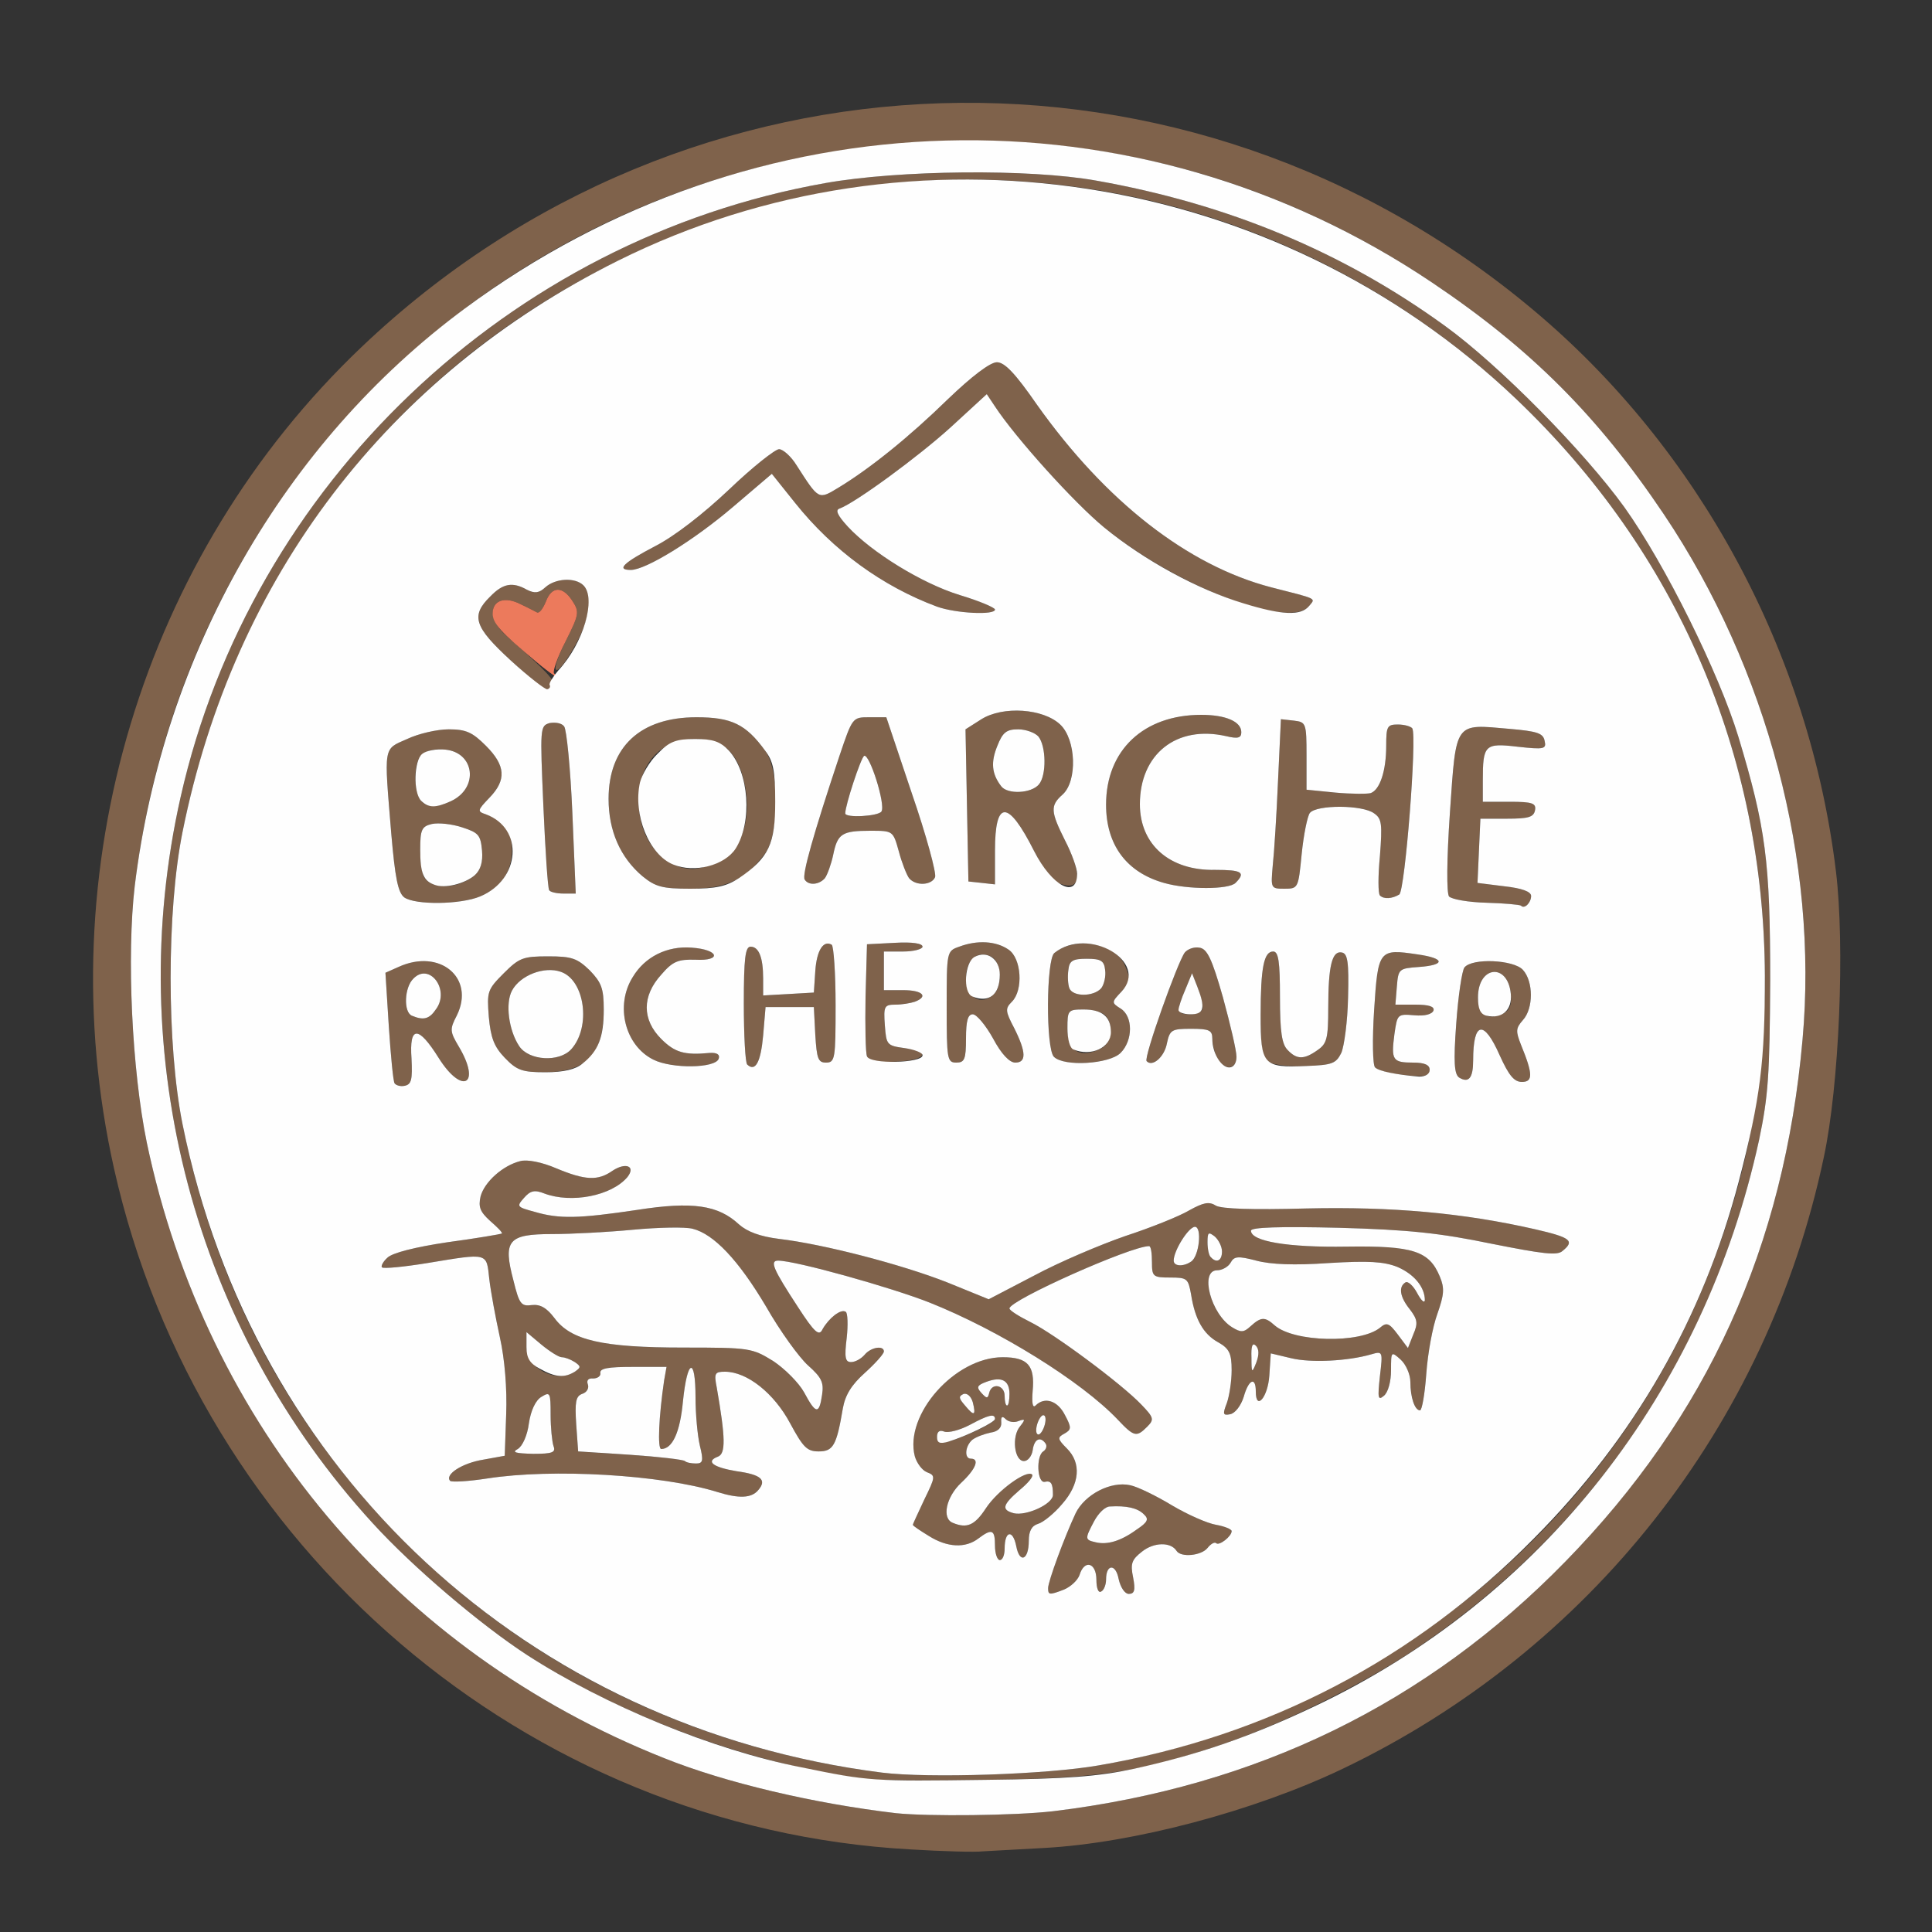 <svg xmlns="http://www.w3.org/2000/svg" width="400px" height="400px" viewBox="0 0 4000 4000" preserveAspectRatio="xMidYMid meet"><rect x="0" y="0" width="4000" height="4000" fill="#333333" stroke="none"/><g id="layer101" fill="#7f624b" stroke="none"><path d="M1885 3829 c-795 -44 -1473 -624 -1649 -1410 -138 -617 59 -1269 512 -1700 677 -645 1713 -677 2428 -76 343 288 570 709 625 1160 19 155 7 444 -25 593 -117 555 -484 1021 -996 1266 -184 88 -434 154 -618 164 -53 3 -110 6 -127 7 -16 2 -84 0 -150 -4z m295 -79 c422 -51 774 -223 1061 -517 294 -301 453 -651 491 -1081 33 -368 -73 -768 -287 -1087 -137 -204 -276 -343 -480 -480 -307 -206 -657 -306 -1024 -292 -861 33 -1557 678 -1662 1541 -17 145 -6 381 25 532 123 585 517 1054 1071 1274 127 51 310 94 480 114 68 7 246 5 325 -4z"></path><path d="M1790 3683 c-233 -30 -500 -128 -698 -256 -97 -63 -237 -182 -320 -273 -370 -404 -519 -968 -398 -1504 146 -647 680 -1155 1335 -1271 152 -27 422 -30 561 -5 271 48 510 147 722 301 112 81 288 260 371 375 85 119 196 344 236 475 57 189 66 258 66 505 -1 196 -4 239 -23 330 -96 440 -344 808 -713 1055 -108 73 -284 159 -406 199 -168 56 -251 68 -483 71 -118 2 -231 1 -250 -2z m485 -28 c564 -98 1043 -480 1255 -999 86 -211 124 -407 124 -636 -2 -459 -182 -877 -515 -1194 -562 -534 -1410 -605 -2059 -171 -364 244 -612 620 -702 1067 -33 163 -33 443 0 606 70 347 233 646 484 888 260 250 594 407 964 454 96 12 341 4 449 -15z"></path><path d="M2170 3288 c0 -14 34 -106 57 -155 19 -39 73 -67 113 -58 15 3 54 22 87 42 32 19 73 37 91 40 17 3 32 9 32 13 0 11 -26 31 -32 25 -3 -3 -11 1 -18 10 -13 16 -55 20 -64 6 -12 -19 -47 -18 -71 1 -22 17 -25 25 -19 54 5 26 3 34 -9 34 -8 0 -17 -13 -21 -31 -6 -32 -26 -31 -26 1 0 10 -4 22 -10 25 -6 4 -10 -7 -10 -24 0 -36 -25 -43 -35 -10 -4 11 -18 24 -32 30 -31 12 -33 11 -33 -3z m183 -121 c24 -16 26 -22 15 -32 -13 -13 -36 -18 -70 -16 -10 0 -24 14 -33 31 -19 36 -19 38 3 43 24 6 52 -2 85 -26z"></path><path d="M2060 3200 c0 -33 -6 -36 -34 -15 -27 21 -65 19 -103 -5 -18 -11 -33 -21 -33 -23 0 -2 11 -25 24 -53 23 -47 23 -49 5 -56 -10 -4 -21 -19 -25 -33 -22 -86 83 -205 182 -205 52 0 67 17 62 70 -2 25 0 36 6 30 19 -19 46 -10 61 20 14 26 13 30 -1 38 -15 8 -15 11 5 31 30 30 27 73 -10 115 -16 19 -39 38 -50 41 -13 4 -19 15 -19 35 0 40 -19 48 -26 11 -7 -35 -24 -32 -24 5 0 13 -4 24 -10 24 -5 0 -10 -13 -10 -30z m-19 -77 c24 -37 85 -81 96 -70 3 4 -9 18 -26 32 -36 31 -38 41 -12 48 26 6 81 -19 81 -38 0 -24 -4 -30 -17 -27 -16 3 -18 -54 -3 -63 6 -4 8 -11 5 -16 -11 -16 -24 -10 -27 14 -2 12 -10 22 -18 22 -20 0 -26 -51 -8 -72 11 -14 11 -16 -3 -11 -9 4 -21 2 -27 -4 -7 -7 -10 -5 -9 7 1 11 -7 19 -22 21 -14 3 -30 9 -38 15 -15 13 -17 39 -3 39 19 0 10 22 -20 50 -31 29 -41 74 -17 83 29 12 45 5 68 -30z m-19 -161 c21 -10 38 -20 38 -24 0 -12 -13 -9 -52 12 -21 11 -44 17 -53 14 -10 -4 -15 0 -15 11 0 18 17 16 82 -13z m141 -12 c3 -11 2 -20 -3 -20 -4 0 -10 9 -13 20 -3 11 -2 20 3 20 4 0 10 -9 13 -20z m-149 -47 c-4 -13 -12 -19 -19 -17 -11 5 -10 9 3 24 19 23 23 21 16 -7z m76 -17 c0 -28 -16 -37 -48 -25 -19 7 -21 11 -10 23 11 12 13 12 16 0 5 -22 32 -17 32 6 0 11 2 20 5 20 3 0 5 -11 5 -24z"></path><path d="M1485 3089 c-116 -36 -342 -49 -476 -28 -39 6 -73 8 -77 5 -12 -13 25 -37 69 -44 l44 -8 3 -86 c2 -53 -3 -114 -13 -159 -9 -41 -19 -95 -22 -121 -6 -55 -1 -54 -128 -33 -49 8 -91 12 -94 9 -3 -2 2 -12 11 -20 10 -10 57 -22 124 -32 60 -8 111 -17 113 -18 2 -2 -9 -13 -24 -26 -21 -19 -25 -29 -20 -51 8 -30 46 -64 82 -73 14 -4 45 2 75 15 60 25 86 26 116 5 27 -18 49 -10 31 13 -33 39 -116 55 -172 34 -20 -8 -29 -6 -42 9 -16 18 -15 19 22 29 51 15 91 14 212 -4 115 -18 168 -10 211 30 17 15 43 25 83 30 93 11 254 53 348 90 l86 35 94 -49 c52 -28 137 -64 189 -82 52 -17 112 -41 132 -53 29 -16 41 -19 55 -10 12 7 76 9 188 6 176 -4 324 9 473 43 74 17 83 24 57 45 -11 10 -41 6 -147 -15 -106 -22 -171 -29 -315 -33 -125 -3 -183 -1 -183 6 0 22 76 35 198 33 138 -2 171 9 193 62 10 24 9 37 -5 77 -10 27 -20 82 -23 124 -3 42 -9 76 -13 76 -11 0 -20 -27 -20 -59 0 -15 -9 -36 -20 -46 -20 -18 -20 -17 -20 22 0 23 -6 46 -15 53 -12 10 -13 5 -8 -41 6 -51 6 -52 -18 -45 -48 14 -125 18 -166 8 l-42 -10 -3 46 c-3 45 -28 74 -28 33 0 -32 -15 -25 -25 11 -6 19 -18 34 -28 36 -15 3 -16 0 -7 -23 5 -14 10 -45 10 -68 0 -35 -5 -45 -28 -58 -31 -17 -48 -48 -56 -99 -6 -33 -8 -35 -43 -35 -36 0 -38 -2 -38 -32 0 -18 -2 -33 -6 -33 -38 0 -289 112 -289 129 0 4 19 16 43 28 49 24 189 128 230 171 26 27 27 31 12 46 -22 22 -27 21 -61 -15 -75 -79 -246 -185 -389 -242 -81 -32 -278 -87 -314 -87 -18 0 -10 18 41 96 35 54 44 61 51 46 13 -23 38 -43 48 -36 4 2 5 27 2 54 -5 41 -3 50 9 50 9 0 21 -7 28 -15 13 -16 40 -20 40 -7 0 5 -18 25 -39 44 -28 25 -41 46 -46 74 -13 77 -20 89 -50 89 -24 0 -32 -8 -59 -58 -33 -62 -89 -107 -135 -107 -21 0 -23 3 -17 33 18 104 19 137 2 143 -26 10 -9 22 39 30 51 7 63 18 45 39 -14 17 -40 18 -85 4z m-36 -96 c-5 -21 -9 -66 -9 -100 0 -85 -17 -80 -26 8 -6 65 -22 99 -45 99 -8 0 -5 -67 6 -142 l5 -28 -70 0 c-51 0 -69 3 -67 13 1 6 -6 11 -15 11 -10 -1 -14 4 -11 12 3 8 -2 17 -12 20 -13 5 -15 17 -12 63 l4 56 108 7 c59 4 110 10 113 13 3 3 13 5 23 5 14 0 16 -5 8 -37z m-303 1 c-3 -9 -6 -38 -6 -65 0 -46 -1 -48 -19 -37 -12 7 -22 28 -26 55 -3 24 -13 47 -23 53 -13 7 -5 9 32 10 40 0 47 -3 42 -16z m556 -106 c4 -26 -1 -36 -29 -61 -18 -16 -58 -71 -87 -122 -57 -96 -108 -150 -152 -161 -15 -4 -70 -3 -123 2 -53 5 -128 9 -168 9 -91 0 -102 13 -80 96 12 49 16 54 38 51 18 -2 31 6 47 27 34 46 99 61 267 61 138 0 142 1 186 28 24 16 53 45 64 65 24 45 31 46 37 5z m-512 -48 c13 -9 13 -11 0 -20 -8 -5 -20 -10 -27 -10 -6 0 -25 -12 -42 -26 l-31 -26 0 31 c0 44 62 76 100 51z m1410 -54 c-7 -7 -10 1 -9 25 0 32 1 33 10 10 6 -16 6 -28 -1 -35z m319 -75 c-21 -26 -24 -47 -9 -56 5 -3 16 7 24 22 8 15 15 22 16 15 0 -27 -22 -54 -57 -69 -28 -11 -59 -13 -142 -8 -71 5 -120 3 -150 -5 -38 -10 -46 -9 -53 4 -5 9 -18 16 -28 16 -37 0 -13 91 31 118 18 11 24 11 38 -2 22 -20 30 -20 50 -2 40 35 177 38 218 5 14 -12 19 -10 37 14 l21 28 11 -28 c10 -23 9 -31 -7 -52z m-453 -99 c17 -11 23 -72 8 -72 -13 0 -44 49 -44 70 0 12 20 13 36 2z m64 -21 c0 -10 -7 -24 -15 -31 -13 -10 -15 -9 -15 12 0 14 3 28 7 31 12 13 23 7 23 -12z"></path><path d="M817 2243 c-3 -4 -8 -58 -12 -118 l-7 -111 27 -12 c85 -39 159 22 121 100 -15 29 -15 33 4 65 47 79 7 101 -42 23 -42 -67 -61 -67 -56 2 2 43 0 53 -14 56 -9 2 -18 -1 -21 -5z m86 -154 c29 -40 -14 -97 -47 -63 -19 18 -21 70 -3 77 24 10 36 7 50 -14z"></path><path d="M3021 2231 c-10 -7 -12 -31 -6 -112 4 -57 12 -110 17 -116 16 -20 102 -16 121 5 22 24 22 80 0 104 -15 17 -15 23 -4 51 25 61 25 77 2 77 -16 0 -27 -13 -46 -55 -33 -75 -55 -70 -55 10 0 37 -9 48 -29 36z m107 -173 c-6 -65 -68 -59 -68 7 0 36 20 49 53 33 13 -7 17 -18 15 -40z"></path><path d="M2885 2223 c-16 -3 -34 -8 -38 -13 -5 -4 -6 -58 -2 -119 8 -125 10 -127 90 -115 57 8 58 22 3 26 -42 3 -43 4 -46 41 l-3 37 41 0 c29 0 40 4 38 12 -3 8 -18 12 -40 10 -35 -3 -35 -2 -41 39 -7 54 -4 59 39 59 24 0 34 5 34 15 0 15 -13 16 -75 8z"></path><path d="M1045 2190 c-22 -23 -29 -41 -33 -85 -4 -52 -3 -56 31 -90 32 -32 40 -35 92 -35 49 0 60 4 86 29 24 25 29 37 29 81 0 92 -35 129 -121 130 -48 0 -59 -4 -84 -30z m138 -18 c41 -46 28 -143 -22 -160 -34 -12 -84 7 -101 39 -14 26 -7 82 15 115 20 30 83 34 108 6z"></path><path d="M1353 2194 c-59 -29 -80 -112 -43 -171 25 -42 71 -65 122 -61 57 4 63 28 8 25 -36 -1 -47 3 -71 31 -40 44 -40 93 0 133 28 28 48 34 100 29 15 -1 22 3 19 12 -7 20 -97 21 -135 2z"></path><path d="M1547 2204 c-4 -4 -7 -61 -7 -126 0 -94 3 -118 14 -118 17 0 26 22 26 66 l0 35 53 -3 52 -3 3 -45 c3 -43 17 -64 34 -54 4 3 8 59 8 125 0 111 -1 119 -20 119 -16 0 -19 -8 -22 -57 l-3 -58 -50 0 -50 0 -5 59 c-5 55 -16 76 -33 60z"></path><path d="M2520 2191 c-5 -11 -10 -29 -10 -40 0 -18 -6 -21 -44 -21 -40 0 -44 2 -50 30 -5 28 -30 50 -42 37 -7 -6 64 -205 79 -225 6 -7 19 -12 30 -10 16 2 26 22 49 103 15 55 28 110 28 123 0 27 -25 29 -40 3z m-30 -105 c0 -8 -5 -27 -11 -43 l-11 -28 -14 34 c-19 45 -18 51 11 51 15 0 25 -6 25 -14z"></path><path d="M2628 2199 c-15 -8 -18 -25 -18 -97 0 -100 7 -132 26 -132 11 0 14 21 14 94 0 73 4 98 16 110 19 20 34 20 62 0 19 -13 22 -24 22 -87 0 -88 8 -119 28 -115 12 2 15 19 13 93 -1 50 -8 101 -14 115 -11 22 -19 25 -72 27 -33 2 -68 -2 -77 -8z"></path><path d="M1795 2187 c-3 -7 -4 -62 -3 -123 l3 -109 58 -3 c35 -2 57 1 57 8 0 5 -18 10 -40 10 l-40 0 0 40 0 40 40 0 c40 0 53 13 24 24 -9 3 -27 6 -40 6 -23 0 -25 3 -22 43 3 40 4 42 41 47 56 7 45 25 -18 28 -40 2 -57 -1 -60 -11z"></path><path d="M1960 2085 c0 -115 0 -116 26 -125 37 -14 76 -12 102 6 27 18 31 84 7 108 -14 14 -14 19 5 55 25 50 25 71 2 71 -12 0 -29 -18 -46 -50 -15 -27 -34 -50 -42 -50 -10 0 -14 13 -14 50 0 43 -3 50 -20 50 -19 0 -20 -7 -20 -115z m98 -27 c18 -18 15 -66 -5 -77 -28 -15 -53 5 -53 44 0 41 32 59 58 33z"></path><path d="M2182 2188 c-17 -17 -16 -202 1 -215 44 -36 128 -20 147 28 11 26 10 32 -8 52 -21 22 -21 23 -2 35 26 16 26 66 0 92 -23 23 -117 29 -138 8z m99 -18 c21 -12 25 -50 7 -68 -7 -7 -27 -12 -45 -12 -32 0 -33 2 -33 39 0 48 27 64 71 41z m-1 -124 c6 -8 10 -25 8 -38 -2 -19 -9 -23 -38 -23 -29 0 -36 4 -38 23 -2 13 -1 30 2 38 7 18 50 18 66 0z"></path><path d="M3149 1875 c-3 -2 -35 -5 -72 -6 -37 -1 -71 -7 -77 -13 -5 -8 -5 -73 2 -175 13 -189 9 -182 123 -172 58 5 70 9 73 25 4 17 -1 18 -56 12 -68 -8 -72 -4 -72 70 l0 44 56 0 c47 0 55 3 52 18 -3 14 -14 17 -58 17 l-55 0 -3 66 -3 67 56 7 c36 4 55 11 55 20 0 14 -14 28 -21 20z"></path><path d="M837 1858 c-13 -10 -19 -40 -27 -133 -15 -183 -17 -173 33 -195 23 -11 62 -20 86 -20 36 0 49 6 77 34 41 41 43 71 7 108 -25 26 -25 28 -7 34 37 13 54 36 54 73 0 46 -23 79 -66 97 -41 17 -134 18 -157 2z m146 -46 c12 -11 17 -27 15 -51 -3 -32 -7 -37 -41 -48 -21 -7 -49 -10 -63 -7 -21 5 -24 12 -24 53 0 25 4 51 8 57 17 27 72 24 105 -4z m-50 -153 c59 -27 50 -101 -11 -107 -44 -4 -62 12 -62 57 0 56 24 73 73 50z"></path><path d="M2857 1854 c-4 -4 -4 -41 0 -82 5 -66 4 -77 -12 -88 -24 -18 -119 -18 -133 -1 -5 6 -13 45 -17 85 -7 71 -7 72 -36 72 -28 0 -28 -1 -24 -47 3 -27 8 -106 11 -176 l6 -128 27 3 c25 3 26 5 26 73 l0 70 60 6 c33 3 66 3 73 1 19 -7 32 -46 32 -98 0 -40 2 -44 24 -44 14 0 27 4 30 8 10 17 -15 336 -27 344 -15 9 -32 10 -40 2z"></path><path d="M1137 1843 c-3 -5 -8 -83 -12 -174 -7 -163 -7 -166 13 -172 12 -2 25 0 30 7 5 6 13 86 17 179 l7 167 -26 0 c-13 0 -27 -3 -29 -7z"></path><path d="M1330 1814 c-46 -39 -70 -94 -70 -160 0 -108 66 -169 182 -169 72 0 102 14 142 69 30 40 30 172 0 213 -40 54 -80 73 -155 73 -58 0 -72 -4 -99 -26z m148 -25 c54 -19 81 -90 63 -169 -14 -63 -44 -90 -102 -90 -81 0 -130 68 -114 160 10 62 55 107 106 109 9 1 30 -4 47 -10z"></path><path d="M2193 1829 c-13 -5 -35 -33 -52 -67 -54 -107 -81 -107 -81 -1 l0 70 -27 -3 -28 -3 -3 -157 -3 -158 33 -21 c45 -28 128 -22 163 11 33 31 36 117 5 145 -26 23 -25 35 5 95 37 74 33 106 -12 89z m-42 -205 c16 -19 15 -79 -1 -99 -7 -8 -26 -15 -42 -15 -24 0 -32 6 -43 34 -14 34 -12 58 8 84 13 17 62 15 78 -4z"></path><path d="M2410 1828 c-78 -22 -120 -79 -120 -162 0 -113 78 -186 197 -186 51 0 83 14 83 36 0 12 -7 14 -32 8 -102 -23 -178 37 -178 141 0 84 62 138 156 136 55 0 64 5 42 27 -14 14 -99 14 -148 0z"></path><path d="M1666 1821 c-6 -9 18 -94 72 -256 27 -80 27 -80 62 -80 l35 0 53 158 c30 87 51 165 48 173 -7 17 -40 19 -54 2 -5 -7 -15 -32 -21 -55 -12 -43 -12 -43 -59 -43 -59 0 -68 6 -77 50 -4 19 -12 41 -17 48 -12 14 -34 16 -42 3z m159 -141 c9 -14 -25 -121 -36 -115 -7 5 -39 102 -39 119 0 10 69 6 75 -4z"></path><path d="M1057 1367 c-75 -69 -83 -92 -42 -132 26 -27 46 -31 76 -14 16 8 25 7 38 -5 21 -19 62 -21 79 -4 20 20 13 70 -16 122 -40 73 -59 70 -22 -4 29 -58 30 -63 15 -86 -20 -31 -43 -31 -55 2 -6 14 -13 24 -18 22 -4 -2 -19 -10 -34 -17 -57 -29 -80 21 -30 65 85 75 103 94 97 104 -10 16 -17 12 -88 -53z"></path><path d="M1940 1256 c-113 -42 -215 -116 -294 -215 l-48 -60 -81 69 c-81 69 -180 130 -211 130 -31 0 -15 -15 50 -49 41 -21 100 -67 154 -118 48 -46 95 -83 103 -83 8 0 25 15 36 33 47 73 45 72 88 46 64 -39 144 -103 226 -183 49 -47 87 -76 101 -76 16 0 38 23 83 88 142 200 312 333 485 378 98 25 92 22 78 39 -41 49 -274 -41 -424 -163 -62 -51 -184 -186 -227 -252 l-16 -24 -74 68 c-67 61 -198 157 -231 169 -9 3 -4 14 17 37 50 54 154 118 232 142 40 12 73 26 73 30 0 12 -81 8 -120 -6z"></path></g><g id="layer102" fill="#ec7a5c" stroke="none"><path d="M1110 1370 c-73 -61 -90 -79 -90 -100 0 -27 25 -36 58 -19 15 7 30 15 34 17 5 2 12 -8 18 -22 12 -33 35 -33 55 -2 15 23 14 28 -14 84 -17 33 -27 62 -24 66 17 17 -6 2 -37 -24z"></path></g><g id="layer103" fill="#fefefe" stroke="none"><path d="M1855 3754 c-170 -20 -353 -63 -480 -114 -554 -220 -948 -689 -1071 -1274 -31 -151 -42 -387 -25 -532 59 -481 308 -917 683 -1195 599 -444 1390 -466 2003 -54 204 137 343 276 480 480 214 319 320 719 287 1087 -38 430 -197 780 -491 1081 -287 294 -639 466 -1061 517 -79 9 -257 11 -325 4z m493 -92 c132 -29 240 -66 371 -128 473 -223 809 -651 923 -1174 19 -91 22 -134 23 -330 0 -247 -9 -316 -66 -505 -40 -131 -151 -356 -236 -475 -83 -115 -259 -294 -371 -375 -212 -154 -451 -253 -722 -301 -139 -25 -409 -22 -561 5 -655 116 -1189 624 -1335 1271 -121 536 28 1100 398 1504 83 91 223 210 320 273 161 104 384 196 567 232 141 29 147 29 381 26 170 -2 234 -7 308 -23z"></path><path d="M1826 3670 c-733 -93 -1302 -620 -1448 -1342 -33 -163 -33 -443 0 -606 106 -527 425 -945 901 -1182 610 -304 1361 -189 1860 286 333 317 513 735 515 1194 0 178 -9 253 -54 426 -75 284 -215 529 -425 740 -247 250 -552 409 -900 469 -108 19 -353 27 -449 15z m377 -379 c14 -6 28 -19 32 -30 10 -33 35 -26 35 10 0 17 4 28 10 24 6 -3 10 -15 10 -25 0 -32 20 -33 26 -1 4 18 13 31 21 31 12 0 14 -8 9 -34 -6 -29 -3 -37 19 -54 24 -19 59 -20 71 -1 9 14 51 10 64 -6 7 -9 15 -13 18 -10 6 6 32 -14 32 -25 0 -4 -15 -10 -32 -13 -18 -3 -59 -21 -91 -40 -33 -20 -72 -39 -87 -42 -40 -9 -94 19 -113 58 -23 49 -57 141 -57 155 0 14 2 15 33 3z m-123 -85 c0 -37 17 -40 24 -5 7 37 26 29 26 -11 0 -20 6 -31 19 -35 11 -3 34 -22 50 -41 37 -42 40 -85 10 -115 -20 -20 -20 -23 -5 -31 14 -8 15 -12 1 -38 -15 -30 -42 -39 -61 -20 -6 6 -8 -5 -6 -30 5 -53 -10 -70 -62 -70 -99 0 -204 119 -182 205 4 14 15 29 25 33 18 7 18 9 -5 56 -13 28 -24 51 -24 53 0 2 15 12 33 23 38 24 76 26 103 5 28 -21 34 -18 34 15 0 17 5 30 10 30 6 0 10 -11 10 -24z m-510 -121 c18 -21 6 -32 -45 -39 -48 -8 -65 -20 -39 -30 17 -6 16 -39 -2 -143 -6 -30 -4 -33 17 -33 46 0 102 45 135 107 27 50 35 58 59 58 30 0 37 -12 50 -89 5 -28 18 -49 46 -74 21 -19 39 -39 39 -44 0 -13 -27 -9 -40 7 -7 8 -19 15 -28 15 -12 0 -14 -9 -9 -50 3 -27 2 -52 -2 -54 -10 -7 -35 13 -48 36 -7 15 -16 8 -51 -46 -51 -78 -59 -96 -41 -96 36 0 233 55 314 87 143 57 314 163 389 242 34 36 39 37 61 15 15 -15 14 -19 -12 -46 -41 -43 -181 -147 -230 -171 -24 -12 -43 -24 -43 -28 0 -17 251 -129 289 -129 4 0 6 15 6 33 0 30 2 32 38 32 35 0 37 2 43 35 8 51 25 82 56 99 23 13 28 23 28 58 0 23 -5 54 -10 68 -9 23 -8 26 7 23 10 -2 22 -17 28 -36 10 -36 25 -43 25 -11 0 41 25 12 28 -33 l3 -46 42 10 c41 10 118 6 166 -8 24 -7 24 -6 18 45 -5 46 -4 51 8 41 9 -7 15 -30 15 -53 0 -39 0 -40 20 -22 11 10 20 31 20 46 0 32 9 59 20 59 4 0 10 -34 13 -76 3 -42 13 -97 23 -124 14 -40 15 -53 5 -77 -22 -53 -55 -64 -193 -62 -122 2 -198 -11 -198 -33 0 -7 58 -9 183 -6 144 4 209 11 315 33 106 21 136 25 147 15 26 -21 17 -28 -57 -45 -149 -34 -297 -47 -473 -43 -112 3 -176 1 -188 -6 -14 -9 -26 -6 -55 10 -20 12 -80 36 -132 53 -52 18 -137 54 -189 82 l-94 49 -86 -35 c-94 -37 -255 -79 -348 -90 -40 -5 -66 -15 -83 -30 -43 -40 -96 -48 -211 -30 -121 18 -161 19 -212 4 -37 -10 -38 -11 -22 -29 13 -15 22 -17 42 -9 56 21 139 5 172 -34 18 -23 -4 -31 -31 -13 -30 21 -56 20 -116 -5 -30 -13 -61 -19 -75 -15 -36 9 -74 43 -82 73 -5 22 -1 32 20 51 15 13 26 24 24 26 -2 1 -53 10 -113 18 -67 10 -114 22 -124 32 -9 8 -14 18 -11 20 3 3 45 -1 94 -9 127 -21 122 -22 128 33 3 26 13 80 22 121 10 45 15 106 13 159 l-3 86 -44 8 c-44 7 -81 31 -69 44 4 3 38 1 77 -5 134 -21 360 -8 476 28 45 14 71 13 85 -4z m-718 -893 c-5 -69 14 -69 56 -2 49 78 89 56 42 -23 -19 -32 -19 -36 -4 -65 38 -78 -36 -139 -121 -100 l-27 12 7 111 c4 60 9 114 12 118 3 4 12 7 21 5 14 -3 16 -13 14 -56z m2198 3 c0 -80 22 -85 55 -10 19 42 30 55 46 55 23 0 23 -16 -2 -77 -11 -28 -11 -34 4 -51 22 -24 22 -80 0 -104 -19 -21 -105 -25 -121 -5 -5 6 -13 59 -17 116 -6 81 -4 105 6 112 20 12 29 1 29 -36z m-90 20 c0 -10 -10 -15 -34 -15 -43 0 -46 -5 -39 -59 6 -41 6 -42 41 -39 22 2 37 -2 40 -10 2 -8 -9 -12 -38 -12 l-41 0 3 -37 c3 -37 4 -38 46 -41 55 -4 54 -18 -3 -26 -80 -12 -82 -10 -90 115 -4 61 -3 115 2 119 8 8 44 15 91 19 13 0 22 -5 22 -14z m-1754 -13 c33 -26 44 -55 44 -112 0 -44 -5 -56 -29 -81 -26 -25 -37 -29 -86 -29 -52 0 -60 3 -92 35 -34 34 -35 38 -31 90 4 44 11 62 33 85 25 26 36 30 84 30 38 0 63 -6 77 -18z m282 -10 c3 -9 -4 -13 -19 -12 -52 5 -72 -1 -100 -29 -40 -40 -40 -89 0 -133 24 -28 35 -32 71 -31 55 3 49 -21 -8 -25 -51 -4 -97 19 -122 61 -37 59 -16 142 43 171 38 19 128 18 135 -2z m92 -48 l5 -59 50 0 50 0 3 58 c3 49 6 57 22 57 19 0 20 -8 20 -119 0 -66 -4 -122 -8 -125 -17 -10 -31 11 -34 54 l-3 45 -52 3 -53 3 0 -35 c0 -44 -9 -66 -26 -66 -11 0 -14 24 -14 118 0 65 3 122 7 126 17 16 28 -5 33 -60z m980 44 c0 -13 -13 -68 -28 -123 -23 -81 -33 -101 -49 -103 -11 -2 -24 3 -30 10 -15 20 -86 219 -79 225 12 13 37 -9 42 -37 6 -28 10 -30 50 -30 38 0 44 3 44 21 0 29 18 59 35 59 9 0 15 -9 15 -22z m217 -8 c6 -14 13 -65 14 -115 2 -74 -1 -91 -13 -93 -20 -4 -28 27 -28 115 0 63 -3 74 -22 87 -28 20 -43 20 -62 0 -12 -12 -16 -37 -16 -110 0 -73 -3 -94 -14 -94 -19 0 -26 32 -26 132 0 103 5 109 95 105 53 -2 61 -5 72 -27z m-867 5 c1 -5 -16 -12 -37 -15 -37 -5 -38 -7 -41 -47 -3 -40 -1 -43 22 -43 13 0 31 -3 40 -6 29 -11 16 -24 -24 -24 l-40 0 0 -40 0 -40 40 0 c22 0 40 -5 40 -10 0 -7 -22 -10 -57 -8 l-58 3 -3 109 c-1 61 0 116 3 123 6 17 115 14 115 -2z m90 -35 c0 -37 4 -50 14 -50 8 0 27 23 42 50 17 32 34 50 46 50 23 0 23 -21 -2 -71 -19 -36 -19 -41 -5 -55 24 -24 20 -90 -7 -108 -26 -18 -65 -20 -102 -6 -26 9 -26 10 -26 125 0 108 1 115 20 115 17 0 20 -7 20 -50z m320 30 c26 -26 26 -76 0 -92 -19 -12 -19 -13 2 -35 58 -62 -69 -136 -139 -80 -17 13 -18 198 -1 215 21 21 115 15 138 -8z m850 -325 c0 -9 -19 -16 -55 -20 l-56 -7 3 -67 3 -66 55 0 c44 0 55 -3 58 -17 3 -15 -5 -18 -52 -18 l-56 0 0 -44 c0 -74 4 -78 72 -70 55 6 60 5 56 -12 -3 -16 -15 -20 -73 -25 -114 -10 -110 -17 -123 172 -7 102 -7 167 -2 175 6 6 40 12 77 13 37 1 69 4 72 6 7 8 21 -6 21 -20z m-2176 1 c84 -35 91 -141 12 -170 -18 -6 -18 -8 7 -34 36 -37 34 -67 -7 -108 -28 -28 -41 -34 -77 -34 -24 0 -63 9 -86 20 -50 22 -48 12 -33 195 8 93 14 123 27 133 23 16 116 15 157 -2z m1903 -4 c12 -8 37 -327 27 -344 -3 -4 -16 -8 -30 -8 -22 0 -24 4 -24 44 0 52 -13 91 -32 98 -7 2 -40 2 -73 -1 l-60 -6 0 -70 c0 -68 -1 -70 -26 -73 l-27 -3 -6 128 c-3 70 -8 149 -11 176 -4 46 -4 47 24 47 29 0 29 -1 36 -72 4 -40 12 -79 17 -85 14 -17 109 -17 133 1 16 11 17 22 12 88 -4 41 -4 78 0 82 8 8 25 7 40 -2z m-1712 -169 c-4 -93 -12 -173 -17 -179 -5 -7 -18 -9 -30 -7 -20 6 -20 9 -13 172 4 91 9 169 12 174 2 4 16 7 29 7 l26 0 -7 -167z m345 135 c62 -42 75 -71 75 -158 0 -64 -4 -84 -21 -106 -40 -55 -70 -69 -142 -69 -116 0 -182 61 -182 169 0 66 24 121 70 160 27 22 41 26 99 26 54 0 75 -5 101 -22z m700 -9 c0 -11 -11 -42 -25 -69 -30 -60 -31 -72 -5 -95 31 -28 28 -114 -5 -145 -35 -33 -118 -39 -163 -11 l-33 21 3 158 3 157 28 3 27 3 0 -70 c0 -106 27 -106 81 1 37 73 89 100 89 47z m328 19 c22 -22 13 -27 -42 -27 -94 2 -156 -52 -156 -136 0 -104 76 -164 178 -141 25 6 32 4 32 -8 0 -22 -32 -36 -83 -36 -119 0 -197 73 -197 186 0 83 42 140 120 162 49 14 134 14 148 0z m-850 -10 c5 -7 13 -29 17 -48 9 -44 18 -50 77 -50 47 0 47 0 59 43 6 23 16 48 21 55 14 17 47 15 54 -2 3 -8 -18 -86 -48 -173 l-53 -158 -35 0 c-35 0 -35 0 -62 80 -54 162 -78 247 -72 256 8 13 30 11 42 -3z m-570 -400 c-2 -3 7 -17 18 -30 52 -56 79 -149 52 -176 -17 -17 -58 -15 -79 4 -13 12 -22 13 -38 5 -30 -17 -50 -13 -76 14 -41 40 -33 63 42 132 37 34 72 61 76 60 5 -1 7 -5 5 -9z m922 -156 c0 -4 -33 -18 -73 -30 -78 -24 -182 -88 -232 -142 -21 -23 -26 -34 -17 -37 33 -12 164 -108 231 -169 l74 -68 16 24 c43 66 165 201 227 252 83 68 195 129 288 157 81 25 119 26 136 6 14 -17 20 -14 -78 -39 -173 -45 -343 -178 -485 -378 -45 -65 -67 -88 -83 -88 -14 0 -52 29 -101 76 -82 80 -162 144 -226 183 -43 26 -41 27 -88 -46 -11 -18 -28 -33 -36 -33 -8 0 -55 37 -103 83 -54 51 -113 97 -154 118 -65 34 -81 49 -50 49 31 0 130 -61 211 -130 l81 -69 48 60 c79 99 181 173 294 215 39 14 120 18 120 6z"></path><path d="M2268 3193 c-22 -5 -22 -7 -3 -43 9 -17 23 -31 33 -31 34 -2 57 3 70 16 11 10 9 16 -15 32 -33 24 -61 32 -85 26z"></path><path d="M1973 3153 c-24 -9 -14 -54 17 -83 30 -28 39 -50 20 -50 -14 0 -12 -26 3 -39 8 -6 24 -12 38 -15 15 -2 23 -10 22 -21 -1 -12 2 -14 9 -7 6 6 18 8 27 4 14 -5 14 -3 3 11 -18 21 -12 72 8 72 8 0 16 -10 18 -22 3 -24 16 -30 27 -14 3 5 1 12 -5 16 -15 9 -13 66 3 63 13 -3 17 3 17 27 0 19 -55 44 -81 38 -26 -7 -24 -17 12 -48 17 -14 29 -28 26 -32 -11 -11 -72 33 -96 70 -23 35 -39 42 -68 30z"></path><path d="M1940 2975 c0 -11 5 -15 15 -11 9 3 32 -3 53 -14 39 -21 52 -24 52 -12 -1 7 -58 35 -97 47 -18 5 -23 2 -23 -10z"></path><path d="M2147 2950 c3 -11 9 -20 13 -20 5 0 6 9 3 20 -3 11 -9 20 -13 20 -5 0 -6 -9 -3 -20z"></path><path d="M1998 2910 c-13 -15 -14 -19 -3 -24 7 -2 15 4 19 17 7 28 3 30 -16 7z"></path><path d="M2080 2890 c0 -23 -27 -28 -32 -6 -3 12 -5 12 -16 0 -11 -12 -9 -16 10 -23 32 -12 48 -3 48 25 0 13 -2 24 -5 24 -3 0 -5 -9 -5 -20z"></path><path d="M1418 3025 c-3 -3 -54 -9 -113 -13 l-108 -7 -4 -56 c-3 -46 -1 -58 12 -63 10 -3 15 -12 12 -20 -3 -8 1 -13 11 -12 9 0 16 -5 15 -11 -2 -10 16 -13 67 -13 l70 0 -5 28 c-11 75 -14 142 -6 142 23 0 39 -34 45 -99 9 -88 26 -93 26 -8 0 34 4 79 9 100 8 32 6 37 -8 37 -10 0 -20 -2 -23 -5z"></path><path d="M1072 3000 c10 -6 20 -29 23 -53 4 -27 14 -48 26 -55 18 -11 19 -9 19 37 0 27 3 56 6 65 5 13 -2 16 -42 16 -37 -1 -45 -3 -32 -10z"></path><path d="M1665 2883 c-11 -20 -40 -49 -64 -65 -44 -27 -48 -28 -186 -28 -168 0 -233 -15 -267 -61 -16 -21 -29 -29 -47 -27 -22 3 -26 -2 -38 -51 -22 -83 -11 -96 80 -96 40 0 115 -4 168 -9 53 -5 108 -6 123 -2 44 11 95 65 152 161 29 51 69 106 87 122 28 25 33 35 29 61 -6 41 -13 40 -37 -5z"></path><path d="M1118 2834 c-21 -11 -28 -22 -28 -45 l0 -31 31 26 c17 14 36 26 42 26 7 0 19 5 27 10 13 9 13 11 0 20 -21 13 -40 12 -72 -6z"></path><path d="M2591 2811 c-1 -24 2 -32 9 -25 7 7 7 19 1 35 -9 23 -10 22 -10 -10z"></path><path d="M2894 2763 c-18 -24 -23 -26 -37 -14 -41 33 -178 30 -218 -5 -20 -18 -28 -18 -50 2 -14 13 -20 13 -38 2 -44 -27 -68 -118 -31 -118 10 0 23 -7 28 -16 7 -13 15 -14 53 -4 30 8 79 10 150 5 83 -5 114 -3 142 8 35 15 57 42 57 69 -1 7 -8 0 -16 -15 -8 -15 -19 -25 -24 -22 -15 9 -12 30 9 56 16 21 17 29 7 52 l-11 28 -21 -28z"></path><path d="M2430 2610 c0 -21 31 -70 44 -70 15 0 9 61 -8 72 -16 11 -36 10 -36 -2z"></path><path d="M2507 2603 c-4 -3 -7 -17 -7 -31 0 -21 2 -22 15 -12 8 7 15 21 15 31 0 19 -11 25 -23 12z"></path><path d="M853 2103 c-18 -7 -16 -59 3 -77 33 -34 76 23 47 63 -14 21 -26 24 -50 14z"></path><path d="M3078 2103 c-13 -3 -18 -14 -18 -38 0 -66 62 -72 68 -7 3 33 -18 52 -50 45z"></path><path d="M1075 2166 c-22 -33 -29 -89 -15 -115 17 -32 67 -51 101 -39 50 17 63 114 22 160 -25 28 -88 24 -108 -6z"></path><path d="M2440 2091 c0 -5 6 -24 14 -42 l14 -34 11 28 c17 44 14 57 -14 57 -14 0 -25 -4 -25 -9z"></path><path d="M2013 2063 c-20 -8 -16 -71 5 -82 26 -14 52 5 52 37 0 42 -23 59 -57 45z"></path><path d="M2223 2173 c-8 -2 -13 -22 -13 -44 0 -37 1 -39 33 -39 39 0 57 15 57 47 0 32 -41 51 -77 36z"></path><path d="M2214 2046 c-3 -8 -4 -25 -2 -38 2 -19 9 -23 38 -23 29 0 36 4 38 23 2 13 -2 30 -8 38 -16 18 -59 18 -66 0z"></path><path d="M900 1832 c-23 -8 -30 -23 -30 -73 0 -41 3 -48 24 -53 14 -3 42 0 63 7 34 11 38 16 41 48 2 24 -3 40 -15 51 -21 18 -62 28 -83 20z"></path><path d="M872 1658 c-17 -17 -15 -83 2 -97 8 -7 30 -11 48 -9 61 6 70 80 11 107 -31 14 -46 14 -61 -1z"></path><path d="M1394 1790 c-50 -20 -84 -103 -69 -170 4 -16 20 -44 37 -60 24 -25 38 -30 77 -30 37 0 52 5 70 24 42 45 49 148 14 203 -23 35 -85 51 -129 33z"></path><path d="M2073 1628 c-20 -26 -22 -50 -8 -84 11 -28 19 -34 43 -34 16 0 35 7 42 15 16 20 17 80 1 99 -16 19 -65 21 -78 4z"></path><path d="M1750 1684 c0 -17 32 -114 39 -119 11 -6 45 101 36 115 -6 10 -75 14 -75 4z"></path></g></svg>
